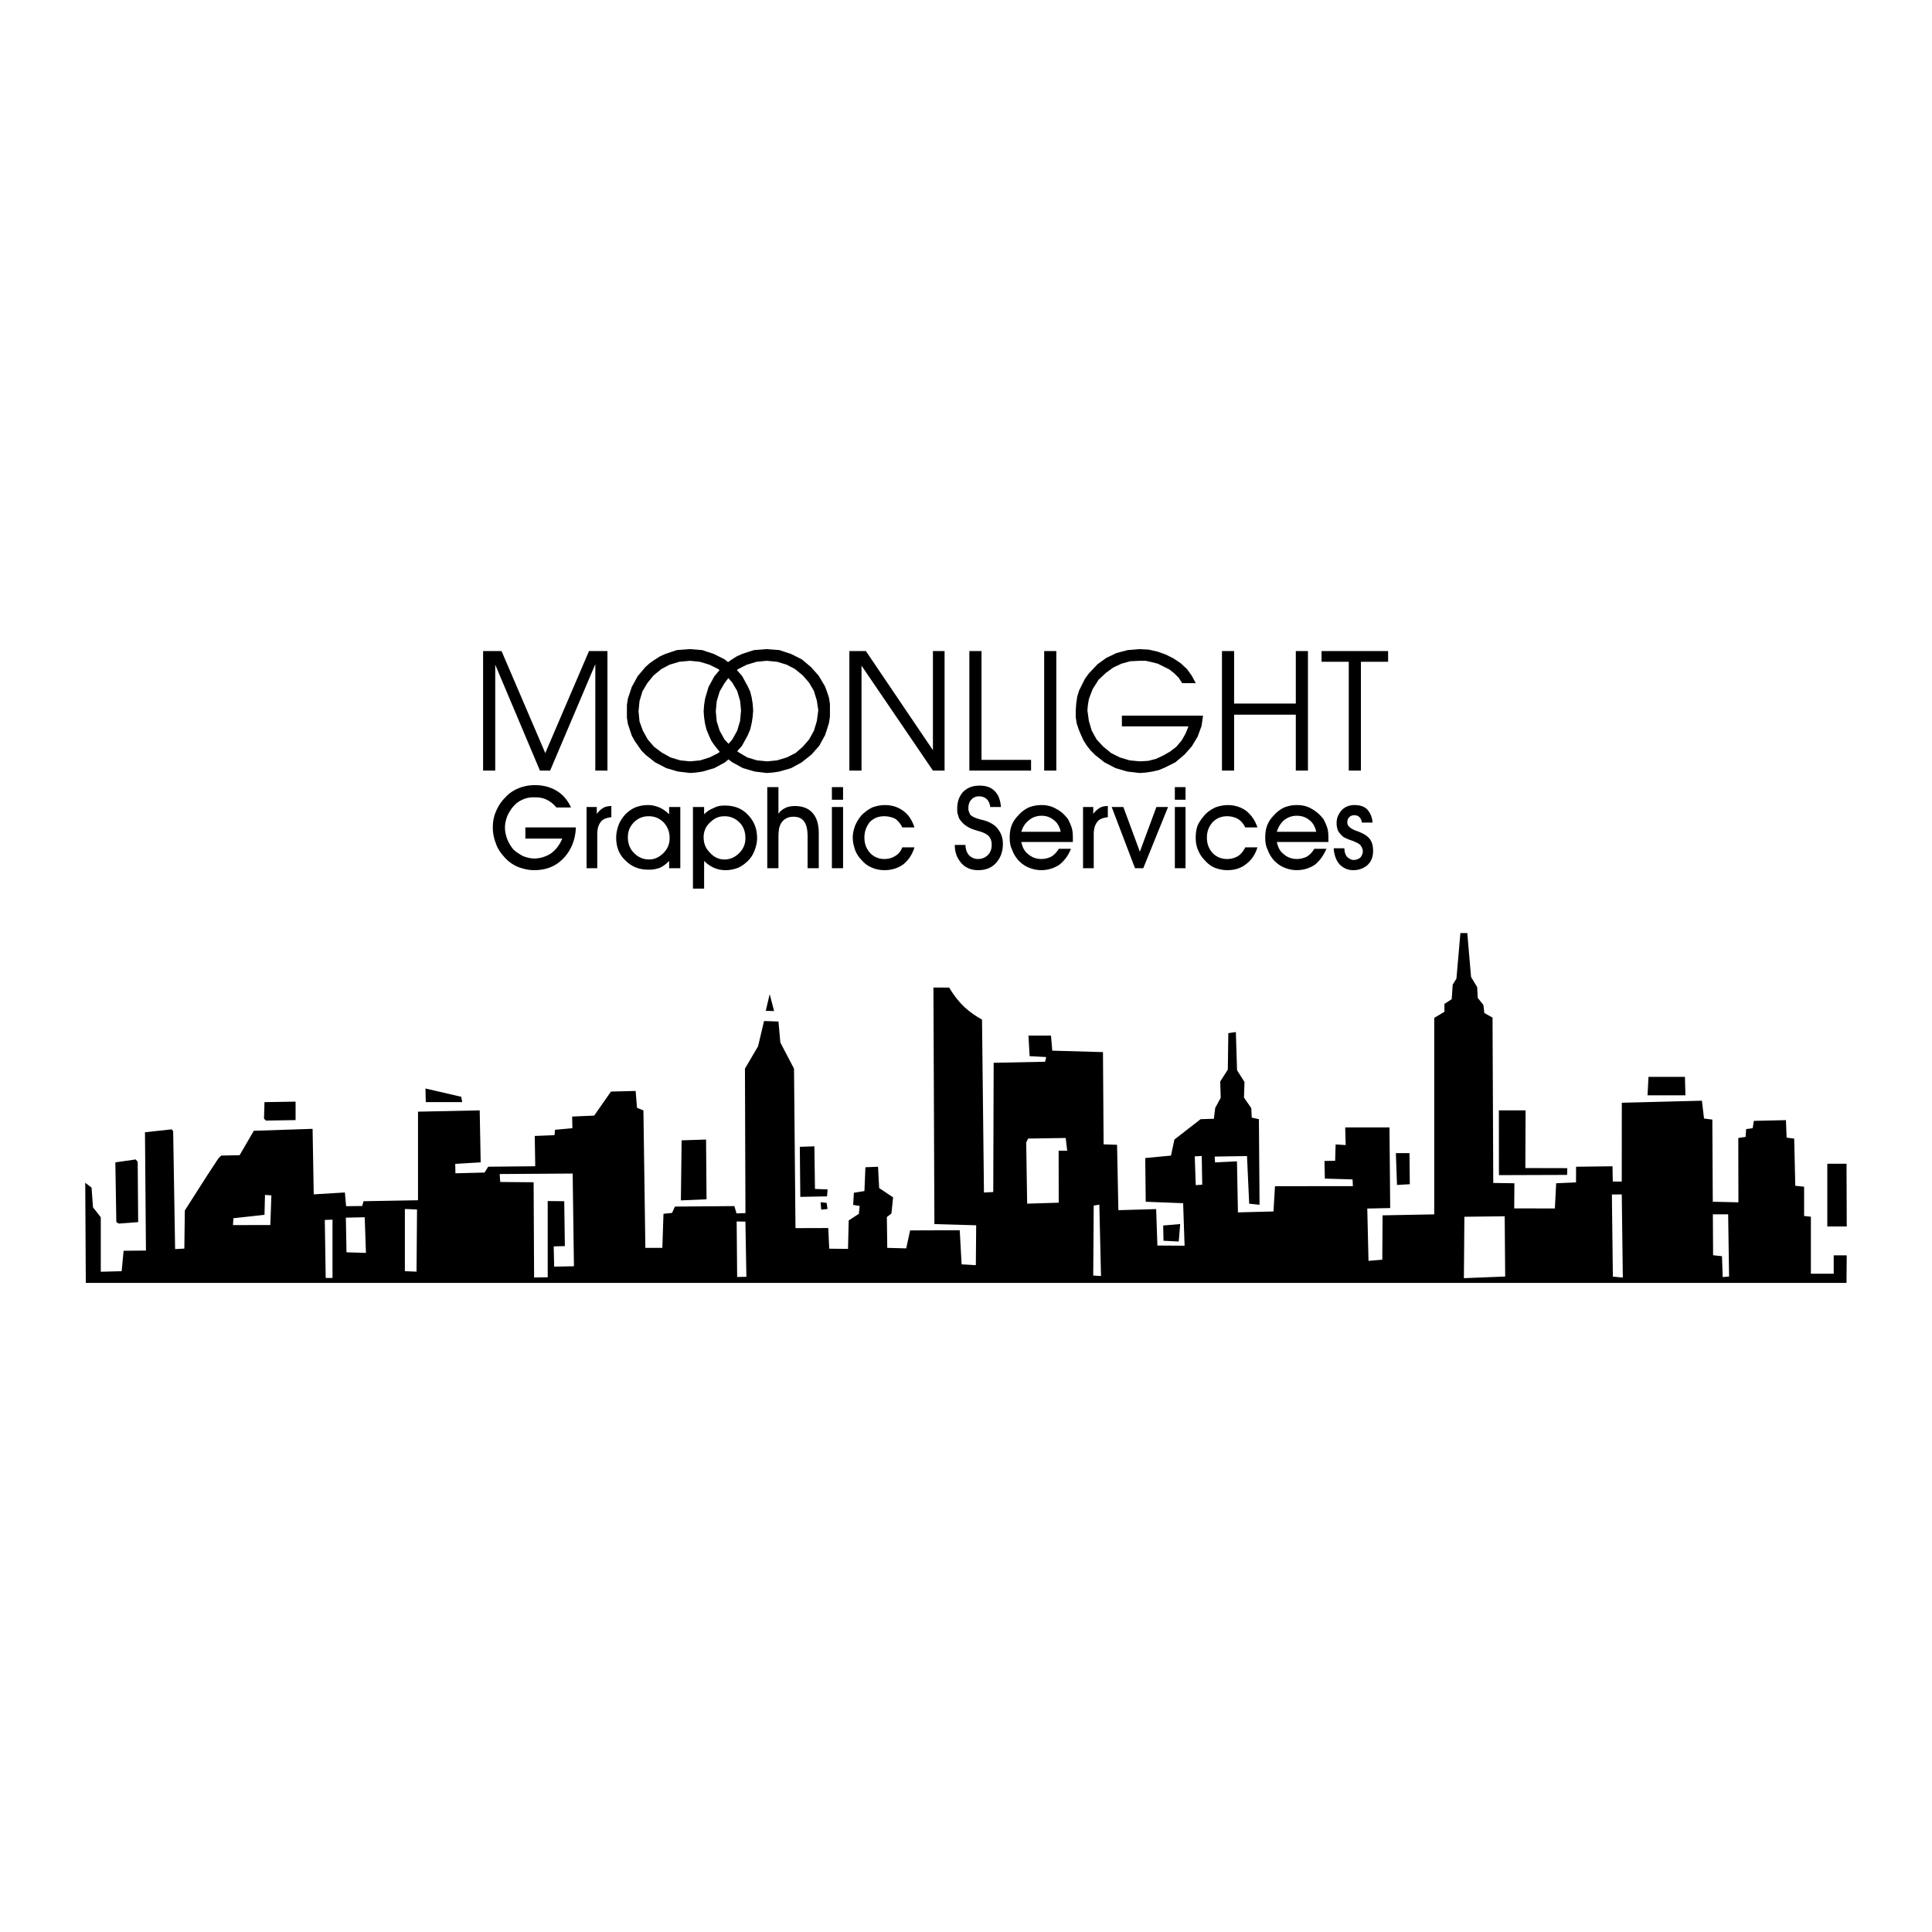 <svg xmlns="http://www.w3.org/2000/svg" width="2500" height="2500" viewBox="0 0 192.756 192.756"><g fill-rule="evenodd" clip-rule="evenodd"><path fill="#fff" d="M0 0h192.756v192.756H0V0z"/><path d="M50.04 64.958l4.362 10.178 4.362-10.178h1.841V76.88h-1.211V66.266L54.887 76.88h-1.018L49.41 66.315V76.88h-1.211V64.958h1.841zm88.452 0v1.066h-2.715V76.88h-1.211V66.024h-2.715v-1.066h6.641zm-15.365 0v5.234h6.156v-5.234h1.211V76.88h-1.211v-5.574h-6.156v5.574h-1.211V64.958h1.211zm-3.828 3.199h-1.357l-.338-.533-.438-.437-.484-.388-.582-.291-.58-.291-.582-.146-.631-.145h-.582l-.969.048-.873.243-.822.388-.729.533-.727.679-.582.92-.193.485-.193.533-.098.582-.049.533.146 1.066.291.969.484.873.678.727.775.63.873.436.969.291 1.018.097.824-.048.775-.194.727-.339.68-.388.631-.485.533-.63.387-.679.291-.727h-6.641v-1.066h8.094l-.145 1.018-.389 1.066-.58.97-.729.824-.92.775-1.066.533-.582.242-.629.146-.631.097-.631.048-1.26-.146-1.162-.339-1.115-.582-.922-.727-.436-.436-.387-.485-.34-.533-.242-.533-.242-.581-.195-.582-.096-.63v-.679l.049-.679.096-.678.195-.63.289-.581.291-.582.389-.533.871-.921.873-.63 1.018-.484 1.115-.291 1.164-.097.92.048.873.194.824.291.775.388.727.484.629.582.486.679.389.728zm-13.91-3.199V76.88h-1.211V64.958h1.211zm-7.463 0v10.856h4.943v1.066h-6.156V64.958h1.213zm-11.536 0l6.688 9.888v-9.888h1.163V76.88h-1.163l-7.125-10.469V76.88h-1.211V64.958h1.648zm-3.587 5.913v.63l-.097.63-.194.63-.194.581-.582 1.066-.775.873-.969.775-1.066.582-1.163.339-.63.097-.63.048-1.212-.146-1.163-.339-1.066-.582-.384-.289-.342.289-1.066.582-1.164.339-.63.097-.63.048-1.212-.146-1.163-.339-1.115-.582-.921-.727-.436-.436-.339-.485-.339-.484-.291-.533-.194-.582-.193-.582-.097-.63v-1.26l.097-.63.387-1.163.582-1.066.775-.921.437-.388.484-.339.533-.34.533-.242.582-.194.582-.194.63-.048.679-.048 1.211.097 1.164.388 1.066.533.349.279.329-.23.533-.34.533-.242.582-.194.63-.194.63-.048.63-.048 1.26.097 1.163.388 1.066.533.921.775.775.873.63 1.066.194.533.194.582.097.63v.631h-.001zm-10.994 4.14l-.104-.118-.388-.485-.339-.484-.242-.533-.243-.582-.146-.582-.097-.63-.048-.63.048-.63.097-.63.34-1.163.582-1.066.521-.619-.133-.108-.873-.436-.969-.291-.969-.097-1.066.097-.969.291-.824.436-.776.63-.63.775-.485.824-.291.969-.097 1.018.097 1.018.339.921.484.873.63.727.775.582.873.484.969.291.97.097 1.018-.097.921-.291.873-.436.152-.125zm-.395-4.044l.097 1.018.291.921.485.873.401.431.374-.431.485-.873.291-.969.097-1.066-.097-.969-.291-.969-.485-.824-.396-.457-.379.506-.485.824-.291.969-.097 1.016zm2.139 3.98l.188.141.824.484.97.291 1.018.097.969-.097.969-.291.873-.436.727-.63.63-.727.485-.873.291-.969.145-1.066-.145-.969-.291-.969-.485-.824-.63-.727-.775-.63-.824-.436-.969-.291-1.018-.097-1.018.097-.969.291-.873.436-.125.102.513.577.582 1.066.242.533.143.581.097.63.048.63-.048.63-.097.63-.146.63-.242.581-.582 1.066-.477.539zM52.415 82.551h5.041c-.049 1.26-.485 2.278-1.212 3.053-.775.824-1.745 1.212-2.957 1.212-.582 0-1.163-.146-1.648-.339a3.741 3.741 0 0 1-1.405-1.066c-.339-.388-.63-.824-.775-1.309a4.194 4.194 0 0 1-.291-1.551c0-.582.097-1.115.339-1.648a4.21 4.21 0 0 1 .921-1.357c.388-.437.873-.727 1.357-.921a4.27 4.27 0 0 1 1.6-.291c.824 0 1.551.194 2.181.582.63.388 1.066.921 1.406 1.648h-1.454c-.291-.339-.582-.582-.969-.775s-.775-.242-1.26-.242c-.387 0-.727.048-1.066.194-.339.146-.679.339-.921.63-.291.291-.485.63-.679 1.018-.146.388-.242.775-.242 1.163 0 .436.097.824.242 1.211.146.339.339.679.582.969.291.291.63.485.969.679.388.146.776.242 1.115.242.63 0 1.164-.194 1.648-.484.485-.339.872-.824 1.163-1.503h-3.683v-1.115h-.002zm80.649 2.084h1.066c0 .339.096.63.242.824.193.194.436.339.678.339.291 0 .484-.097.678-.242.146-.194.242-.388.242-.63 0-.194-.096-.388-.193-.533-.096-.146-.291-.291-.582-.388-.047-.049-.193-.097-.338-.146-.438-.146-.727-.291-.873-.388-.193-.194-.387-.388-.484-.582a1.986 1.986 0 0 1-.146-.775c0-.533.195-.921.533-1.309.34-.339.777-.484 1.262-.484.533 0 .969.145 1.26.436.291.339.484.727.533 1.309h-1.066c-.049-.242-.098-.388-.242-.533-.146-.145-.291-.194-.533-.194a.622.622 0 0 0-.484.194c-.146.146-.195.291-.195.533 0 .339.291.582.873.824.193.049.291.097.389.146.484.194.822.437 1.018.727.193.291.291.63.291 1.115 0 .582-.146 1.018-.533 1.406a2.117 2.117 0 0 1-1.406.533 1.865 1.865 0 0 1-1.406-.582c-.341-.388-.537-.921-.584-1.6zm-1.746-1.648c-.096-.484-.34-.921-.678-1.163-.34-.291-.775-.436-1.26-.436-.486 0-.873.145-1.262.436-.338.291-.58.679-.727 1.163h3.927zm-3.925 1.018c.098.484.291.921.68 1.211.387.339.822.485 1.309.485a2.25 2.25 0 0 0 1.018-.243c.291-.194.533-.436.727-.775h1.211c-.291.678-.678 1.211-1.162 1.599a3.252 3.252 0 0 1-1.793.533c-.438 0-.873-.097-1.213-.243-.387-.146-.727-.388-1.066-.727-.242-.291-.484-.63-.629-1.066-.195-.388-.242-.775-.242-1.212s.047-.824.193-1.211c.145-.388.387-.727.678-1.018a3.163 3.163 0 0 1 1.018-.775 3.426 3.426 0 0 1 1.262-.242c.533 0 1.018.097 1.502.388.436.242.824.582 1.162 1.018.146.291.291.582.389.921.098.339.098.727.098 1.163v.194h-5.142zm-1.938.534c-.242.775-.631 1.308-1.164 1.696-.484.388-1.115.582-1.842.582-.436 0-.873-.097-1.26-.243a2.69 2.69 0 0 1-.969-.727 2.91 2.91 0 0 1-.68-1.018c-.193-.436-.242-.824-.242-1.26s.049-.824.193-1.211c.146-.339.389-.679.68-1.018s.678-.582 1.066-.775a3.623 3.623 0 0 1 1.26-.242c.678 0 1.309.193 1.842.582.484.388.873.921 1.115 1.648h-1.213c-.193-.388-.436-.679-.775-.873a2.3 2.3 0 0 0-1.066-.242c-.533 0-1.018.194-1.404.582-.389.437-.582.921-.582 1.551s.193 1.115.582 1.551c.387.388.871.582 1.453.582a2.07 2.07 0 0 0 1.066-.291c.291-.194.533-.484.727-.872h1.213v-.002zm-7.174-4.75h-1.066v-1.26h1.066v1.26zm-1.066 6.834v-6.107h1.066v6.107h-1.066zm-3.151 0h-.824l-2.326-6.107h1.164l1.646 4.459 1.648-4.459h1.164l-2.472 6.107zm-4.943 0h-1.066v-6.107h1.018v.679c.193-.242.389-.436.631-.582s.484-.194.824-.194v1.115c-.486.048-.873.194-1.066.485-.195.242-.34.63-.34 1.211v3.393h-.001zm-3.295-3.636c-.098-.484-.34-.921-.68-1.163a1.86 1.86 0 0 0-1.211-.436c-.484 0-.922.145-1.26.436-.389.291-.631.679-.775 1.163h3.926zm-3.926 1.018c.096.484.289.921.678 1.211.389.339.824.485 1.309.485a2.25 2.25 0 0 0 1.018-.243c.291-.194.533-.436.727-.775h1.213a3.624 3.624 0 0 1-1.164 1.599 3.252 3.252 0 0 1-1.793.533c-.436 0-.873-.097-1.211-.243-.389-.146-.729-.388-1.066-.727-.242-.291-.484-.63-.631-1.066-.193-.388-.242-.775-.242-1.212s.049-.824.193-1.211c.146-.388.389-.727.68-1.018a3.141 3.141 0 0 1 1.018-.775 3.415 3.415 0 0 1 1.26-.242c.533 0 1.018.097 1.502.388.484.242.824.582 1.164 1.018.145.291.291.582.387.921.098.339.098.727.098 1.163v.194h-5.14zm-6.641.291h1.066c0 .436.146.775.339 1.018.243.242.532.388.921.388s.727-.146.969-.388c.242-.243.389-.582.389-1.018 0-.388-.098-.63-.291-.873-.193-.194-.533-.388-1.115-.533-.049 0-.096-.048-.145-.048-.679-.194-1.164-.484-1.503-.92a1.103 1.103 0 0 1-.291-.582c-.097-.194-.097-.388-.097-.63 0-.727.194-1.26.582-1.696.436-.437.969-.63 1.647-.63.631 0 1.115.146 1.504.533.387.388.58.921.629 1.599h-1.066c-.047-.339-.145-.581-.338-.775-.195-.194-.484-.291-.775-.291s-.582.097-.776.339c-.194.194-.291.484-.291.824 0 .146 0 .243.048.339.048.146.097.242.145.339.194.194.534.339 1.067.485.242.048.387.097.533.146.533.193.969.484 1.211.872.291.388.438.872.438 1.405 0 .775-.244 1.406-.68 1.891-.436.484-1.018.727-1.793.727-.678 0-1.26-.243-1.648-.679-.436-.485-.679-1.067-.679-1.842zm-4.022.243c-.242.775-.63 1.308-1.115 1.696-.533.388-1.163.582-1.89.582-.437 0-.873-.097-1.212-.243a2.483 2.483 0 0 1-1.018-.727 2.894 2.894 0 0 1-.679-1.018c-.146-.436-.242-.824-.242-1.26s.097-.824.242-1.211c.146-.339.339-.679.63-1.018.34-.339.679-.582 1.066-.775a3.628 3.628 0 0 1 1.26-.242c.727 0 1.309.193 1.842.582.533.388.873.921 1.115 1.648h-1.212c-.194-.388-.436-.679-.727-.873a2.518 2.518 0 0 0-1.115-.242c-.533 0-1.018.194-1.405.582-.339.437-.533.921-.533 1.551s.194 1.115.582 1.551c.387.388.872.582 1.405.582.388 0 .775-.097 1.066-.291.339-.194.582-.484.727-.872h1.213v-.002zm-7.125-4.75h-1.115v-1.26h1.115v1.26zm-1.114 6.834v-6.107h1.115v6.107h-1.115zm-5.332 0h-1.115v-8.094h1.115v2.666c.146-.242.388-.436.679-.582.291-.146.63-.194.969-.194.775 0 1.357.242 1.745.679.437.484.63 1.163.63 2.035v3.49h-1.115v-3.15c0-.679-.097-1.163-.339-1.502s-.582-.485-1.066-.485c-.291 0-.533.048-.775.194-.194.097-.388.291-.533.582-.048.146-.146.339-.146.533-.048.242-.048.582-.048 1.066v2.762h-.001zm-7.464-3.102c0 .63.194 1.115.63 1.551.388.436.872.679 1.454.679.581 0 1.066-.243 1.454-.63.436-.436.63-.921.63-1.502 0-.63-.194-1.163-.582-1.551-.436-.436-.921-.63-1.502-.63-.582 0-1.018.194-1.454.63-.436.387-.63.919-.63 1.453zm.048 2.374v2.763h-1.114v-8.143h1.114v.728c.291-.291.582-.485.97-.63.339-.194.678-.242 1.115-.242.92 0 1.696.291 2.278.921.63.63.921 1.405.921 2.327 0 .436-.097.824-.243 1.211s-.339.727-.63 1.018c-.339.339-.678.582-1.018.727a3.419 3.419 0 0 1-1.26.243c-.437 0-.824-.097-1.163-.243a3.24 3.24 0 0 1-.97-.68zm-7.608-2.374c0 .63.193 1.164.63 1.599.388.388.873.63 1.502.63.533 0 1.018-.243 1.405-.63.437-.436.63-.921.63-1.502 0-.63-.194-1.115-.582-1.551-.437-.436-.921-.63-1.502-.63s-1.066.194-1.454.582c-.436.436-.629.92-.629 1.502zm4.119 3.102v-.728c-.291.291-.582.533-.921.679a2.994 2.994 0 0 1-1.115.194c-.969 0-1.697-.291-2.327-.921-.63-.582-.921-1.357-.921-2.278 0-.437.097-.873.242-1.26.146-.388.388-.728.63-1.018.339-.339.678-.582 1.018-.727a3.423 3.423 0 0 1 1.26-.242c.437 0 .824.097 1.163.242.339.146.679.388.97.679v-.728h1.114v6.107h-1.113v.001zm-7.173 0h-1.066v-6.107h1.018v.679c.194-.242.388-.436.63-.582s.533-.194.824-.194v1.115c-.485.048-.873.194-1.066.485-.194.242-.339.63-.339 1.211v3.393h-.001zM8.561 127.992l-.057-9.988.63.484.145 1.965.776.992v5.438l2.084-.057.193-2.037 2.229-.021-.097-11.803 2.666-.291.146.193.194 11.754.921-.049.049-3.805 2.229-3.49 1.114-1.695.291-.291 1.833-.037 1.415-2.436 5.865-.193.113 6.537 3.109-.189.123 1.367 1.605-.016.134-.479 5.434-.096v-8.838l6.155-.129.097 5.186-2.538.152.018.939 2.907-.074.363-.582 4.694-.047-.049-3.023 1.971-.078.051-.537 1.735-.158-.026-1.162 2.199-.096 1.674-2.396 2.462-.062.137 1.682.639.258.194 13.717 1.696-.002.111-3.4.858-.088.282-.631 5.934-.049.214.729.89-.031-.049-14.412 1.309-2.23.597-2.52 1.438.049.188 2.096 1.363 2.605.146 15.914 3.271-.01.096 2.061 1.874.018.069-2.834 1.012-.662.084-.785-.65-.105.069-1.213 1.055-.17.097-2.375 1.26-.049.112 2.125 1.391.93-.169 1.615-.454.348.04 3.076 1.891.049.388-1.793 4.952-.016.186 3.402 1.421.082.033-3.979-4.168-.119-.097-23.604 1.575.008c.846 1.408 1.735 2.33 3.273 3.191l.193 17.254.928-.049.041-12.893 5.131-.105.111-.469-1.656-.088-.115-2.053h2.248l.127 1.504 5.059.145.064 9.203 1.342.045.131 6.523 3.77-.109.123 3.637 2.713.016-.145-4.24-3.732-.146-.049-4.361 2.57-.242.338-1.6 2.617-2.035 1.324-.039.131-1.076.549-1.02-.047-1.625.758-1.186.049-3.635.752-.111.119 3.811.744 1.172-.053 1.553.73 1.057.045.945.715.154.064 8.541-1.033-.109-.219-4.75-3.223.049.033.584 2.189-.107.096 5.092 3.547-.092.15-2.52 7.773-.008-.033-.67-2.762-.08-.041-1.762 1.066-.016.047-1.633 1.004.066-.049-1.764h4.418l.072 8.047-2.287.049.123 5.219 1.375-.115.029-4.426 5.154-.098v-19.602l1.018-.609-.002-.781.727-.477.1-1.455.371-.592.396-4.546h.688l.377 4.386.607.994.057 1.082.566.711.094.797.818.463.072 16.496 2.109.031-.018 2.506 4.055.008.131-2.514 1.979-.088.008-1.561 3.635-.047.023 1.52.898.008.006-7.865 7.99-.205.213 1.779.828.104.045 8.197 2.557.059-.012-6.42.732-.109.051-.775.652-.092.119-.732 3.199-.072.068 1.746.756.096.109 4.707.881.094v2.92l.676.072v5.688h2.277v-1.834h1.299l-.023 2.752h-5.623v-.002l-170.042-.002zm173.75-5.623v-6.262h1.918l.021 6.262h-1.939zm-149.816 5.135l-.089-5.791.768-.027v5.818h-.679zm20.792-.049l-.048-9.5-3.328-.029-.016-.164-.042-.629 7.281-.049.128 9.25-1.972.039-.048-2.021 1.115-.029-.064-4.477-1.648-.018v7.604l-1.358.023zm20.259-.049l-.049-5.541.873.016.097 5.506-.921.019zm72.507.117l.049-6.127 4.021-.047.049 6.01-4.119.164zm-36.981-.261l.049-6.979.559-.098.168 7.125-.776-.048zm51.844.105l-.098-8.191.986-.008.105 8.297-.993-.098zm10.959.047l-.074-2.084-.885-.094-.023-4.082h1.525l.092 6.205-.635.055zm-131.48-.588v-6.205l1.212.049-.049 6.203-1.163-.047zm-5.825-1.883l-.064-3.457 1.882-.041.122 3.557-1.94-.059zm81.514-1.154l-.033-1.52 1.697-.145-.145 1.744-1.519-.079zm-92.839-1.56l.042-.686 3.102-.34.049-1.986.638.047-.105 2.957-3.726.008zm-11.397-.153l-.242-.146-.097-5.961 2.035-.291.194.242.048 6.01-1.938.146zm70.026-2.129l.058.74.63-.066-.088-.609-.6-.065zm20.606.143l-.096-6.107.193-.389 3.748-.057.15 1.273-.854-.006.008 5.189-3.149.097zm-34.548-.326l.073-5.992 2.439-.08.048 5.961-2.56.111zm11.915-.352l-.049-4.994 1.454-.049.057 4.252 1.26.045-.056.695-2.666.051zm59.532-1.189l-.113-3.174h1.359l.031 3.102-1.277.072zm-19.432-.024l-.648.041-.098-2.869.697-.039.049 2.867zm29.602-.955l-.006-6.461h2.664l-.023 5.754 4.186.01-.018.674-6.803.023zm-123.015-5.443l-.194-.193.048-1.648 3.102-.049v1.842l-2.956.048zm15.945-1.842l-.031-1.359 3.569.826.097.533h-3.635zm121.894-.678l.098-1.842h3.635l.049 1.842h-3.782zm-87.977-8.426l.397-1.666.438 1.684-.835-.018z"/></g></svg>